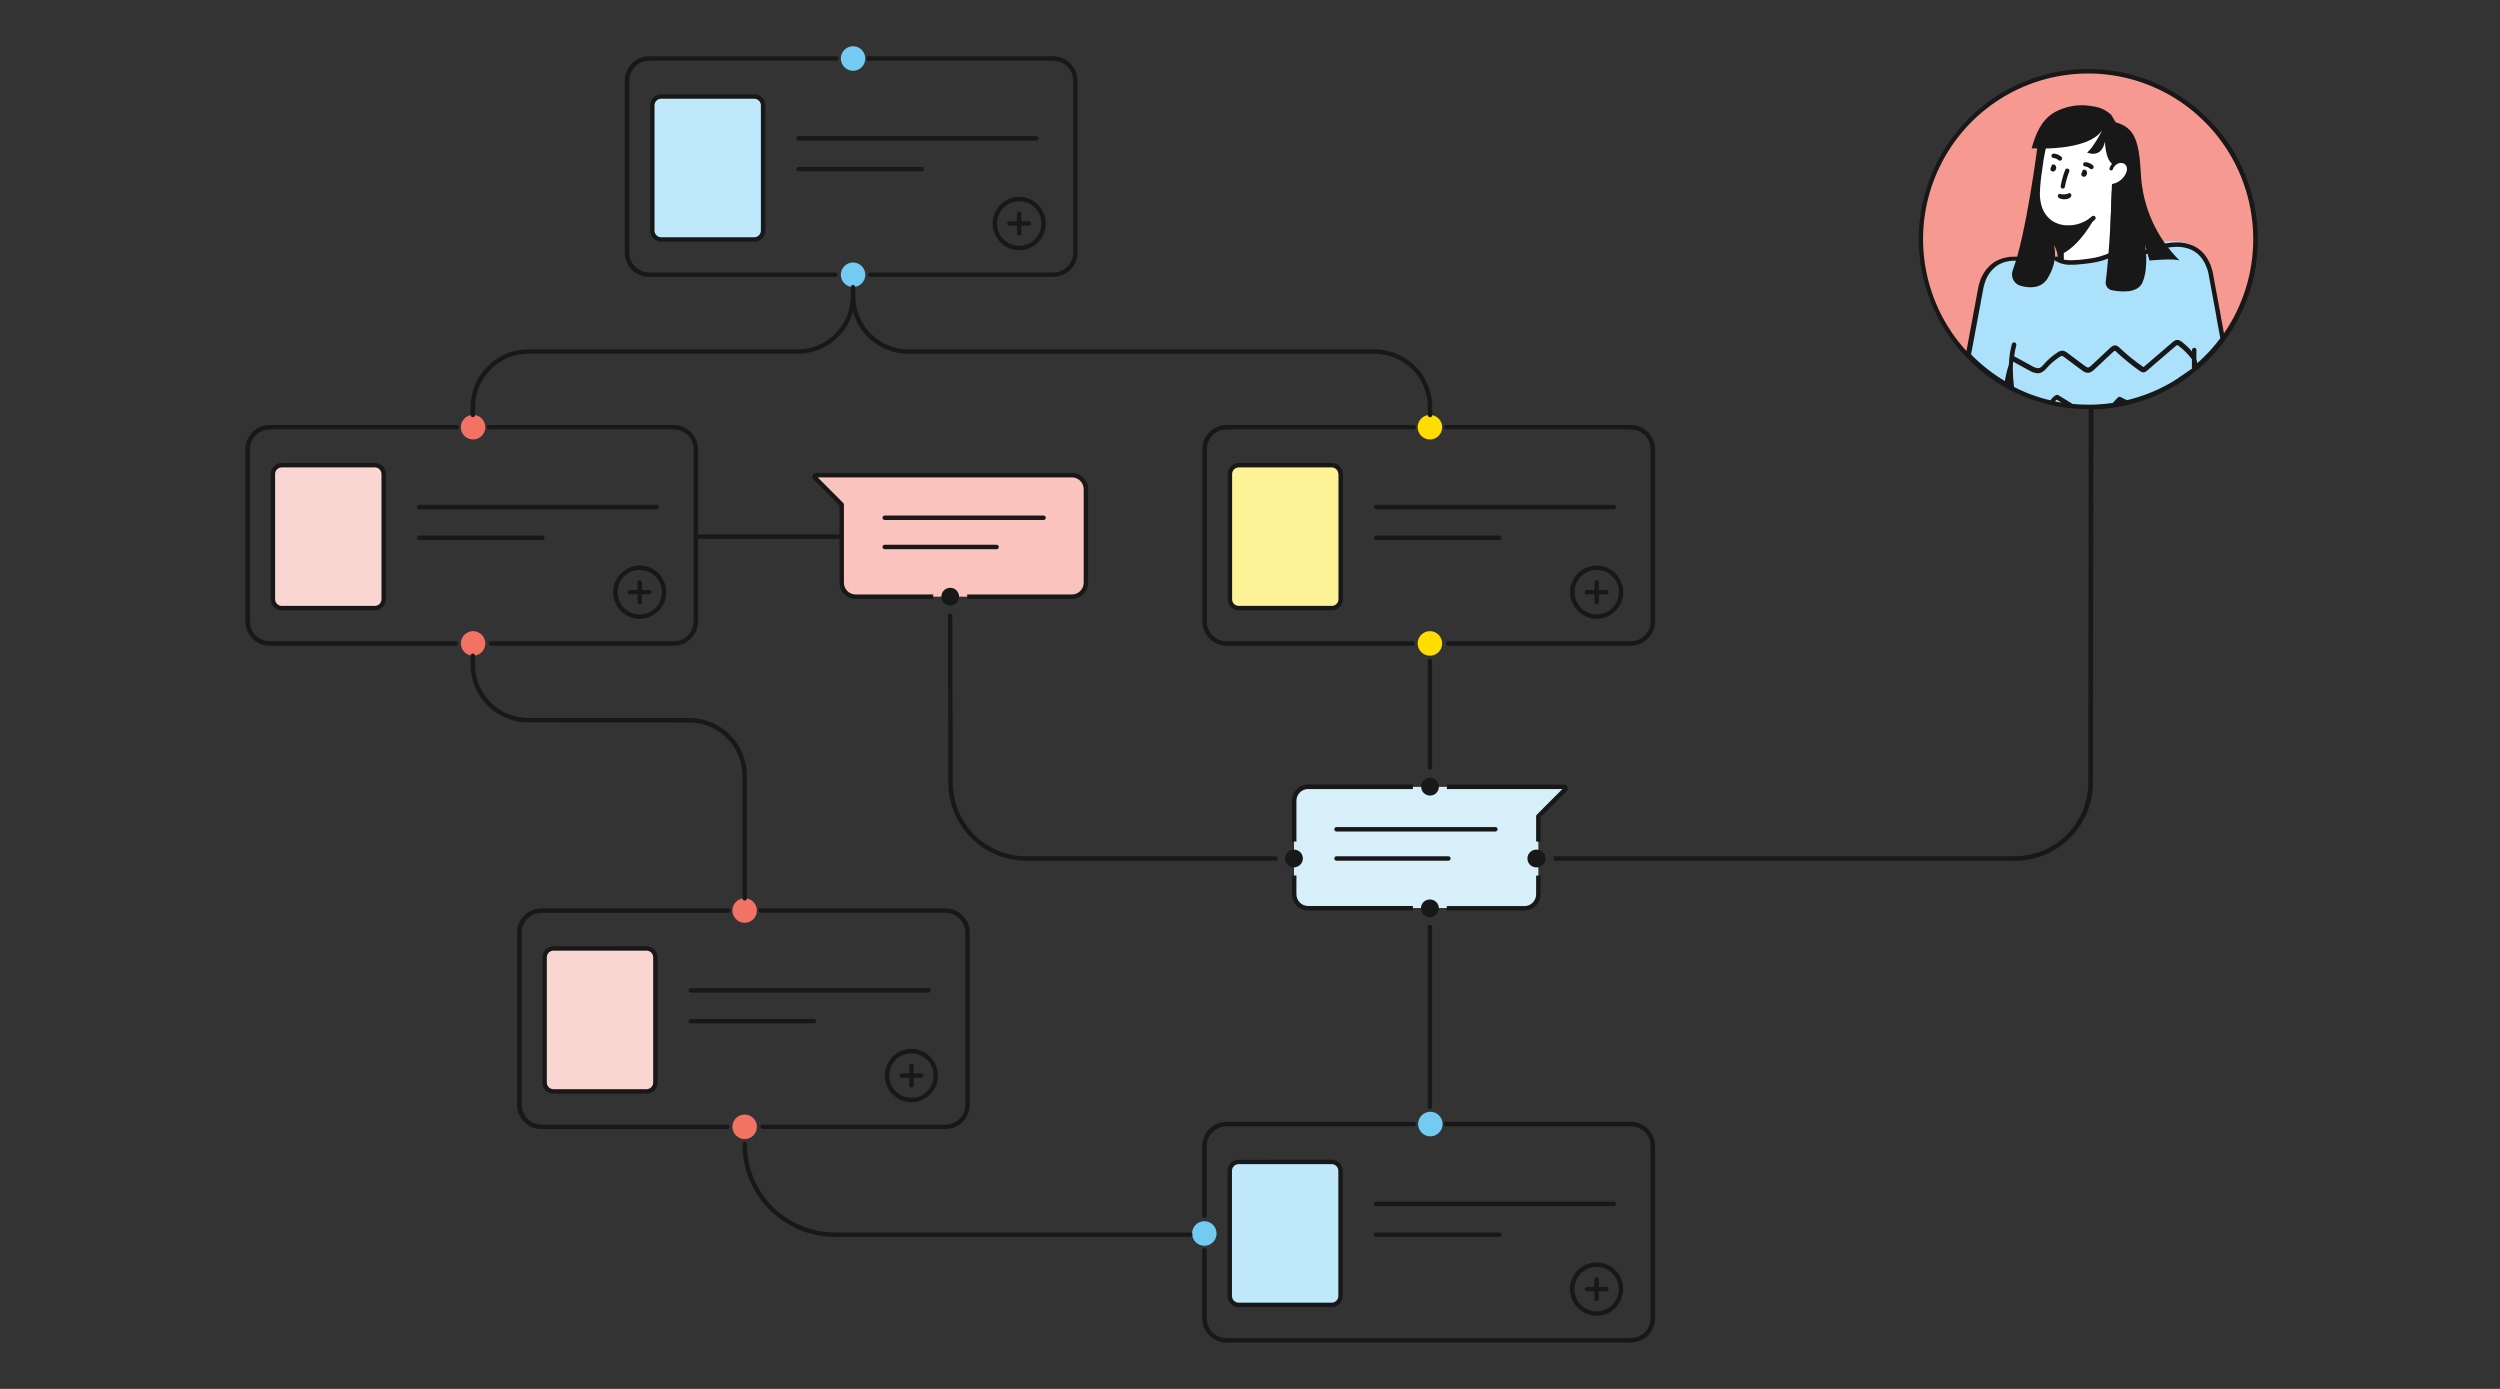 <svg width="540" height="300" viewBox="0 0 540 300" fill="none" xmlns="http://www.w3.org/2000/svg">
<rect x="0" y="0" width="540" height="300" fill="#333333" stroke="none"/>
<g clip-path="url(#clip0_201_11268)">
<path d="M162.913 20.845H142.83C141.772 20.845 140.915 21.705 140.915 22.766V49.808C140.915 50.869 141.772 51.729 142.83 51.729H162.913C163.97 51.729 164.828 50.869 164.828 49.808V22.766C164.828 21.705 163.97 20.845 162.913 20.845Z" fill="#BFE8FB"/>
<path d="M181.618 12.642C181.618 12.117 181.773 11.605 182.063 11.169C182.354 10.732 182.766 10.393 183.249 10.192C183.732 9.991 184.263 9.939 184.776 10.041C185.288 10.143 185.759 10.396 186.128 10.767C186.498 11.138 186.75 11.61 186.851 12.124C186.953 12.639 186.901 13.172 186.701 13.656C186.501 14.141 186.163 14.555 185.728 14.846C185.294 15.137 184.783 15.293 184.26 15.293C183.559 15.293 182.887 15.014 182.392 14.516C181.897 14.019 181.618 13.345 181.618 12.642Z" fill="#73CBF2"/>
<path d="M181.618 59.356C181.616 58.831 181.77 58.318 182.059 57.881C182.348 57.443 182.76 57.102 183.243 56.9C183.725 56.698 184.257 56.644 184.77 56.745C185.283 56.846 185.755 57.098 186.125 57.468C186.495 57.839 186.748 58.311 186.851 58.826C186.954 59.34 186.902 59.874 186.702 60.359C186.502 60.844 186.164 61.259 185.729 61.55C185.294 61.842 184.783 61.998 184.26 61.998C183.562 61.995 182.893 61.717 182.398 61.222C181.903 60.727 181.623 60.057 181.618 59.356Z" fill="#73CBF2"/>
<path d="M287.665 100.48H267.581C266.524 100.48 265.667 101.34 265.667 102.401V129.443C265.667 130.504 266.524 131.364 267.581 131.364H287.665C288.722 131.364 289.579 130.504 289.579 129.443V102.401C289.579 101.34 288.722 100.48 287.665 100.48Z" fill="#FDF295"/>
<path d="M306.216 92.276C306.216 91.752 306.371 91.239 306.662 90.803C306.952 90.367 307.365 90.028 307.847 89.827C308.33 89.626 308.861 89.574 309.374 89.676C309.886 89.778 310.357 90.031 310.727 90.402C311.096 90.772 311.348 91.245 311.45 91.759C311.552 92.273 311.499 92.806 311.299 93.291C311.099 93.775 310.761 94.189 310.326 94.481C309.892 94.772 309.381 94.928 308.858 94.928C308.158 94.928 307.486 94.648 306.99 94.151C306.495 93.654 306.216 92.98 306.216 92.276Z" fill="#FFDD00"/>
<path d="M306.216 138.991C306.214 138.466 306.368 137.953 306.657 137.515C306.946 137.078 307.358 136.737 307.841 136.535C308.323 136.333 308.855 136.279 309.368 136.38C309.881 136.481 310.353 136.733 310.723 137.103C311.094 137.474 311.346 137.946 311.449 138.461C311.552 138.975 311.5 139.509 311.3 139.994C311.101 140.479 310.762 140.893 310.327 141.185C309.893 141.477 309.381 141.633 308.858 141.633C308.159 141.633 307.489 141.355 306.994 140.86C306.498 140.364 306.219 139.692 306.216 138.991Z" fill="#FFDD00"/>
<path d="M80.952 100.48H60.869C59.811 100.48 58.954 101.34 58.954 102.401V129.443C58.954 130.504 59.811 131.364 60.869 131.364H80.952C82.01 131.364 82.867 130.504 82.867 129.443V102.401C82.867 101.34 82.01 100.48 80.952 100.48Z" fill="#FAD6D2"/>
<path d="M99.542 92.276C99.542 91.751 99.697 91.239 99.988 90.802C100.279 90.366 100.692 90.026 101.175 89.826C101.659 89.626 102.19 89.574 102.703 89.677C103.216 89.78 103.687 90.033 104.056 90.405C104.425 90.777 104.676 91.25 104.777 91.765C104.877 92.28 104.824 92.813 104.622 93.298C104.421 93.782 104.081 94.195 103.645 94.485C103.209 94.776 102.697 94.93 102.174 94.928C101.828 94.928 101.485 94.859 101.165 94.726C100.845 94.592 100.554 94.397 100.31 94.15C100.065 93.904 99.871 93.612 99.74 93.29C99.608 92.969 99.541 92.624 99.542 92.276Z" fill="#F27264"/>
<path d="M99.542 138.991C99.54 138.466 99.694 137.952 99.983 137.514C100.273 137.077 100.685 136.736 101.169 136.534C101.652 136.332 102.184 136.279 102.697 136.381C103.211 136.483 103.682 136.735 104.052 137.107C104.422 137.478 104.674 137.951 104.776 138.466C104.877 138.982 104.824 139.516 104.623 140C104.422 140.485 104.082 140.899 103.646 141.19C103.21 141.48 102.698 141.635 102.174 141.633C101.476 141.633 100.807 141.354 100.313 140.859C99.819 140.363 99.542 139.692 99.542 138.991Z" fill="#F27264"/>
<path d="M287.645 251.008H267.562C266.504 251.008 265.647 251.868 265.647 252.93V279.971C265.647 281.032 266.504 281.892 267.562 281.892H287.645C288.702 281.892 289.56 281.032 289.56 279.971V252.93C289.56 251.868 288.702 251.008 287.645 251.008Z" fill="#BFE8FB"/>
<path d="M306.312 242.805C306.31 242.28 306.463 241.767 306.753 241.329C307.042 240.892 307.454 240.551 307.936 240.349C308.419 240.146 308.951 240.093 309.464 240.194C309.977 240.295 310.448 240.547 310.819 240.917C311.189 241.288 311.442 241.76 311.545 242.275C311.647 242.789 311.596 243.323 311.396 243.808C311.196 244.293 310.858 244.707 310.423 244.999C309.988 245.291 309.477 245.447 308.954 245.447C308.256 245.444 307.587 245.165 307.092 244.671C306.597 244.176 306.317 243.506 306.312 242.805Z" fill="#73CBF2"/>
<path d="M139.642 204.889H119.559C118.501 204.889 117.644 205.749 117.644 206.81V233.852C117.644 234.913 118.501 235.773 119.559 235.773H139.642C140.699 235.773 141.557 234.913 141.557 233.852V206.81C141.557 205.749 140.699 204.889 139.642 204.889Z" fill="#FAD6D2"/>
<path d="M158.204 196.686C158.202 196.161 158.355 195.647 158.645 195.209C158.934 194.772 159.347 194.43 159.83 194.229C160.313 194.027 160.845 193.973 161.359 194.075C161.872 194.177 162.344 194.43 162.714 194.801C163.084 195.173 163.336 195.646 163.437 196.161C163.539 196.677 163.486 197.21 163.285 197.695C163.084 198.18 162.743 198.594 162.308 198.885C161.872 199.175 161.359 199.329 160.836 199.327C160.139 199.325 159.471 199.046 158.977 198.551C158.484 198.056 158.206 197.386 158.204 196.686Z" fill="#F27264"/>
<path d="M158.204 243.391C158.204 242.866 158.359 242.353 158.65 241.917C158.94 241.481 159.354 241.141 159.837 240.941C160.32 240.74 160.852 240.688 161.365 240.791C161.877 240.894 162.348 241.148 162.717 241.52C163.086 241.891 163.337 242.365 163.438 242.88C163.539 243.395 163.485 243.928 163.284 244.412C163.082 244.897 162.742 245.31 162.307 245.6C161.871 245.89 161.359 246.044 160.836 246.042C160.49 246.042 160.147 245.974 159.826 245.84C159.506 245.707 159.216 245.512 158.971 245.265C158.727 245.019 158.533 244.727 158.401 244.405C158.27 244.083 158.202 243.739 158.204 243.391Z" fill="#F27264"/>
<path d="M234.517 105.648V125.869C234.517 126.669 234.2 127.436 233.636 128.002C233.073 128.568 232.308 128.886 231.511 128.886H184.816C184.018 128.886 183.254 128.568 182.69 128.002C182.126 127.436 181.81 126.669 181.81 125.869V108.991L176.066 103.228C176.021 103.182 175.99 103.124 175.977 103.061C175.965 102.997 175.971 102.932 175.996 102.872C176.02 102.813 176.062 102.762 176.115 102.726C176.169 102.69 176.232 102.671 176.296 102.67H231.549C232.333 102.68 233.082 102.997 233.637 103.554C234.191 104.11 234.507 104.862 234.517 105.648Z" fill="#FAC3BD"/>
<path d="M279.508 172.939V193.112C279.507 193.508 279.584 193.901 279.735 194.268C279.885 194.634 280.107 194.967 280.386 195.248C280.665 195.528 280.997 195.75 281.362 195.901C281.728 196.052 282.119 196.13 282.514 196.128H329.286C329.68 196.128 330.071 196.05 330.435 195.899C330.799 195.747 331.13 195.525 331.408 195.244C331.687 194.964 331.907 194.631 332.057 194.266C332.207 193.9 332.284 193.508 332.282 193.112V176.282L338.026 170.518C338.071 170.473 338.102 170.415 338.115 170.351C338.127 170.288 338.121 170.223 338.096 170.163C338.072 170.103 338.03 170.052 337.977 170.016C337.923 169.981 337.861 169.961 337.796 169.961H282.552C282.158 169.956 281.766 170.029 281.399 170.176C281.033 170.323 280.698 170.541 280.416 170.817C280.133 171.094 279.907 171.424 279.752 171.788C279.596 172.152 279.513 172.543 279.508 172.939Z" fill="#D6EFF9"/>
<path d="M257.491 266.446C257.489 265.92 257.643 265.406 257.932 264.969C258.222 264.531 258.635 264.19 259.118 263.988C259.601 263.786 260.133 263.733 260.646 263.835C261.16 263.937 261.631 264.19 262.001 264.561C262.372 264.933 262.623 265.406 262.725 265.921C262.827 266.436 262.774 266.97 262.572 267.455C262.371 267.94 262.031 268.354 261.595 268.644C261.159 268.935 260.647 269.089 260.124 269.087C259.426 269.085 258.758 268.806 258.265 268.311C257.772 267.816 257.494 267.145 257.491 266.446Z" fill="#73CBF2"/>
<path d="M487.235 51.642C487.247 58.522 485.297 65.262 481.616 71.066C481.195 71.748 480.735 72.411 480.257 73.054L480.171 73.17C478.622 75.277 476.85 77.21 474.887 78.933C474.619 79.174 474.351 79.404 474.073 79.625L473.968 79.721C472.991 80.522 471.971 81.269 470.914 81.959L469.813 82.661L469.727 82.718L469.191 83.035L468.703 83.314C465.786 84.94 462.658 86.15 459.408 86.906C458.45 87.127 457.56 87.3 456.612 87.444C455.665 87.588 454.545 87.713 453.492 87.781C452.726 87.838 451.95 87.858 451.166 87.858C449.959 87.858 448.782 87.8 447.604 87.685H447.557C446.069 87.535 444.591 87.291 443.134 86.954C441.218 86.525 439.341 85.934 437.524 85.187C436.567 84.812 435.715 84.399 434.835 83.948L434.624 83.842C434.088 83.564 433.561 83.275 433.044 82.968C430.191 81.312 427.579 79.269 425.281 76.897C425.244 76.864 425.208 76.829 425.176 76.791C424.439 76.032 423.73 75.225 423.06 74.39L422.945 74.246C419.319 69.724 416.828 64.395 415.68 58.707C414.533 53.018 414.763 47.137 416.35 41.556C417.938 35.975 420.838 30.858 424.805 26.635C428.772 22.412 433.692 19.207 439.15 17.288C444.608 15.369 450.446 14.792 456.172 15.607C461.898 16.422 467.346 18.604 472.058 21.97C476.769 25.336 480.606 29.788 483.248 34.951C485.889 40.115 487.256 45.839 487.235 51.642Z" fill="#F69991"/>
<path d="M460.345 36.945C460.294 36.045 459.897 35.199 459.239 34.585C458.581 33.971 457.712 33.636 456.813 33.65H455.645L454.793 27.464L441.631 31.787L439.965 40.432C439.965 47.944 445.048 48.943 445.048 48.943C445.199 50.995 445.234 53.054 445.154 55.11L445.412 56.503C447.307 57.605 449.546 57.949 451.682 57.464C454.382 56.878 456.698 55.62 456.516 53.458L456.603 40.451H456.938C457.393 40.454 457.845 40.365 458.265 40.188C458.686 40.012 459.066 39.752 459.384 39.425C459.702 39.098 459.952 38.71 460.117 38.283C460.282 37.857 460.36 37.402 460.345 36.945Z" fill="white"/>
<path d="M480.199 73.103L480.113 73.218C478.565 75.325 476.793 77.258 474.829 78.982C474.561 79.222 474.293 79.452 474.016 79.673L473.91 79.769C472.933 80.57 471.914 81.317 470.857 82.008L469.756 82.709L469.67 82.766L469.133 83.084L468.645 83.362C465.729 84.989 462.6 86.198 459.35 86.955C458.393 87.176 457.503 87.349 456.555 87.493C455.607 87.637 454.487 87.762 453.434 87.829C452.668 87.887 451.893 87.906 451.108 87.906C449.902 87.906 448.725 87.848 447.547 87.733H447.499C446.011 87.583 444.534 87.339 443.077 87.003C441.16 86.574 439.284 85.983 437.467 85.235C436.51 84.861 435.658 84.448 434.777 83.996L434.567 83.89C434.031 83.612 433.504 83.324 432.987 83.016C430.134 81.36 427.521 79.317 425.224 76.945L428.095 61.143C428.095 60.845 428.861 56.071 435.648 55.668C437.105 55.589 438.566 55.676 440.004 55.927H443.833H444.292L444.455 56.033C444.54 56.091 444.63 56.142 444.723 56.186C444.938 56.298 445.163 56.391 445.393 56.465C446.858 56.964 450.802 56.465 456.22 54.755C457.091 54.476 456.354 51.556 456.354 51.556L457.723 51.335C457.956 51.297 458.194 51.311 458.421 51.376C458.648 51.441 458.858 51.556 459.036 51.712C459.213 51.868 459.354 52.061 459.448 52.279C459.542 52.496 459.587 52.731 459.58 52.968C459.58 53.564 459.58 54.044 459.771 53.929C460.509 53.669 461.772 53.237 463.294 52.863C464.621 52.526 465.972 52.288 467.334 52.152C470.971 51.816 474.753 52.421 476.208 55.812C476.302 55.961 476.388 56.115 476.466 56.273L476.591 56.532C476.619 56.595 476.651 56.656 476.686 56.715L476.83 57.032L476.974 57.387L477.05 57.589C477.05 57.589 477.108 57.771 477.146 57.867C477.394 58.593 477.561 59.343 477.644 60.106C477.749 61.201 478.419 64.678 479.127 68.156V68.252C479.577 70.058 479.912 71.71 480.199 73.103Z" fill="#ABE1FA"/>
<path d="M452.286 47.32C452.286 47.32 449.462 52.815 445.412 54.87V52.613L445.259 49.02L445.929 49.164C448.207 49.405 450.488 48.743 452.286 47.32Z" fill="#181818"/>
<path d="M438.836 32.027C438.836 32.027 450.792 32.892 454.095 28.127C454.095 28.127 452.008 32.171 450.792 32.93C450.792 32.93 453.884 34.448 454.679 30.548C454.679 30.548 454.679 34.678 456.545 35.6C456.545 35.6 458.02 34.342 459.187 35.197C460.355 36.052 459.264 38.146 459.264 38.146C458.672 38.727 458.049 39.276 457.397 39.789C457.12 39.914 456.124 39.789 456.134 41.854C456.134 43.775 455.579 55.303 454.832 60.893C454.791 61.305 454.905 61.718 455.151 62.05C455.397 62.382 455.758 62.611 456.162 62.69C458.249 63.093 461.81 63.381 462.806 60.941C464.251 57.426 463.256 52.469 463.332 52.834C463.409 53.199 464.29 56.273 464.29 56.273C464.29 56.273 469.574 55.764 470.79 56.273C465.813 51.361 462.837 44.765 462.442 37.771C462.069 30.279 461.035 27.589 457.062 26.436C456.9 26.436 456.201 24.995 456.009 24.794C454.931 23.788 453.565 23.149 452.104 22.968C449.253 22.399 446.293 22.859 443.747 24.265C440.865 25.994 439.707 28.924 438.836 32.027Z" fill="#181818"/>
<path d="M440.138 31.297C440.138 31.297 437.687 50.643 434.758 58.367C434.63 58.697 434.573 59.051 434.59 59.406C434.607 59.76 434.698 60.106 434.856 60.423C435.015 60.74 435.238 61.02 435.512 61.245C435.785 61.47 436.102 61.635 436.443 61.729C438.405 62.276 440.932 62.382 442.33 60.048C444.828 55.859 443.584 52.891 443.584 52.891C444.251 53.853 444.562 55.018 444.465 56.186C444.465 56.186 445.499 56.955 445.422 53.813C445.345 50.672 445.211 48.751 444.972 48.828C444.126 48.746 443.318 48.434 442.635 47.927C441.952 47.419 441.42 46.734 441.095 45.946C440.435 44.188 440.11 42.32 440.138 40.442C440.253 39.577 440.913 34.88 441.095 33.842C441.115 33.706 441.143 33.571 441.181 33.439C441.363 32.862 441.88 31.191 441.88 31.133L440.138 31.297Z" fill="#181818"/>
<path d="M434.739 83.996L434.528 83.89C433.992 83.612 433.466 83.323 432.949 83.016C433.171 81.265 433.598 79.546 434.222 77.896L434.27 78.376L434.739 83.996Z" fill="#181818"/>
<path d="M474.791 78.962C474.523 79.202 474.255 79.433 473.977 79.654L474.073 76.772C474.354 77.488 474.593 78.219 474.791 78.962Z" fill="#181818"/>
<path d="M456.545 40.067C457.197 39.905 457.805 39.598 458.324 39.169C458.842 38.74 459.258 38.2 459.542 37.589C459.731 37.188 459.817 36.745 459.79 36.301C459.772 36.08 459.709 35.865 459.605 35.668C459.501 35.472 459.359 35.298 459.187 35.158C458.909 34.967 458.586 34.853 458.249 34.828C457.913 34.803 457.576 34.867 457.273 35.014C456.978 35.157 456.715 35.357 456.498 35.603C456.281 35.849 456.115 36.135 456.009 36.446" stroke="#181818" stroke-width="0.75" stroke-linecap="round" stroke-linejoin="round"/>
<path d="M456.545 40.067C456.421 44.322 456.019 49.385 456.478 54.14" stroke="#181818" stroke-width="0.75" stroke-linecap="round" stroke-linejoin="round"/>
<path d="M456.545 52.017C456.959 51.825 457.403 51.708 457.857 51.672C458.188 51.57 458.541 51.57 458.872 51.672C459.408 51.912 459.57 52.632 459.676 53.16L460.346 56.945" stroke="#181818" stroke-width="0.75" stroke-linecap="round" stroke-linejoin="round"/>
<path d="M487.685 51.642C487.684 45.772 486.282 39.988 483.595 34.773C480.908 29.559 477.015 25.067 472.243 21.672C467.47 18.278 461.957 16.08 456.164 15.264C450.371 14.447 444.468 15.035 438.948 16.978C433.428 18.922 428.452 22.164 424.438 26.434C420.423 30.703 417.487 35.876 415.874 41.519C414.261 47.161 414.019 53.109 415.167 58.865C416.316 64.621 418.822 70.017 422.476 74.601L422.591 74.745C423.271 75.591 423.989 76.397 424.736 77.176L424.841 77.281C427.162 79.679 429.796 81.751 432.671 83.439C433.198 83.746 433.724 84.034 434.27 84.313L434.471 84.419C435.361 84.87 436.271 85.283 437.199 85.667C439.041 86.424 440.943 87.025 442.885 87.464C444.355 87.804 445.845 88.048 447.346 88.194H447.394C448.581 88.309 449.787 88.367 451.003 88.367H451.156L451.06 169.058C451.053 173.275 449.378 177.316 446.404 180.295C443.431 183.274 439.4 184.947 435.198 184.947H335.576C335.602 185.106 335.618 185.266 335.624 185.427C335.617 185.588 335.601 185.749 335.576 185.908H435.265C439.72 185.908 443.992 184.135 447.145 180.978C450.298 177.821 452.075 173.538 452.085 169.068L452.18 88.376C452.602 88.376 453.023 88.376 453.434 88.376C454.497 88.309 455.55 88.194 456.584 88.04C457.618 87.886 458.498 87.713 459.456 87.493C462.748 86.727 465.916 85.498 468.866 83.842L469.363 83.564L469.909 83.237H469.976C470.349 83.007 470.723 82.776 471.096 82.526C472.168 81.815 473.192 81.056 474.188 80.249L474.293 80.163C474.571 79.942 474.839 79.702 475.107 79.472C477.092 77.749 478.886 75.816 480.458 73.708L480.535 73.593C481.013 72.93 481.492 72.267 481.913 71.566C485.715 65.624 487.719 58.704 487.685 51.642ZM443.871 86.705C443.985 86.566 444.117 86.443 444.264 86.34L445.317 86.993C444.829 86.878 444.35 86.782 443.871 86.705ZM470.598 81.614C470.254 81.844 469.89 82.065 469.526 82.286L469.44 82.344L468.923 82.661L468.435 82.93C465.607 84.509 462.576 85.689 459.427 86.436L458.02 85.754C457.929 85.707 457.826 85.692 457.726 85.709C457.626 85.726 457.534 85.776 457.464 85.85L456.354 87.031C455.397 87.176 454.44 87.281 453.434 87.339C452.678 87.397 451.912 87.416 451.137 87.416C449.969 87.416 448.82 87.358 447.681 87.252L444.57 85.331C444.498 85.291 444.418 85.27 444.336 85.27C444.253 85.27 444.173 85.291 444.101 85.331C443.614 85.611 443.201 86.003 442.895 86.474C441.116 86.056 439.372 85.5 437.678 84.812C436.778 84.438 435.897 84.034 435.036 83.593C434.865 82.348 434.775 81.093 434.768 79.837C434.768 79.375 434.768 78.876 434.816 78.434C434.816 78.319 434.816 78.213 434.816 78.107L438.329 80.029C438.877 80.374 439.502 80.579 440.148 80.624C440.38 80.626 440.61 80.583 440.827 80.499C441.308 80.284 441.728 79.954 442.052 79.539C442.874 78.606 443.818 77.788 444.857 77.108C445.008 76.991 445.186 76.915 445.374 76.887C445.587 76.932 445.782 77.035 445.939 77.185L449.624 79.942C449.801 80.084 449.99 80.209 450.189 80.317C450.427 80.45 450.693 80.522 450.965 80.528H451.08C451.352 80.507 451.614 80.411 451.836 80.249C452.024 80.125 452.2 79.984 452.362 79.827L456.469 75.984C456.545 75.916 456.625 75.852 456.708 75.792H456.804H456.89L457.101 75.975C458.714 77.494 460.436 78.894 462.251 80.163C462.461 80.332 462.719 80.429 462.988 80.442C463.155 80.432 463.317 80.379 463.457 80.288C463.561 80.229 463.657 80.158 463.744 80.077L469.88 74.803C469.96 74.731 470.047 74.667 470.139 74.611L470.273 74.553C470.43 74.587 470.573 74.667 470.684 74.784C471.732 75.585 472.663 76.529 473.451 77.589C473.451 78.165 473.451 78.857 473.451 79.635C472.522 80.24 471.575 80.941 470.598 81.585V81.614ZM480.381 72.007L479.692 68.319V68.232L478.208 60.192L477.95 58.789C477.873 58.492 477.797 58.194 477.701 57.915L477.605 57.666V57.617L477.529 57.406C477.529 57.291 477.443 57.176 477.395 57.06L477.251 56.734L477.155 56.551C477.155 56.446 477.06 56.349 477.021 56.282C476.941 56.112 476.848 55.949 476.744 55.792C476.033 54.607 474.986 53.661 473.738 53.074C472.62 52.578 471.408 52.332 470.187 52.353C469.403 52.357 468.621 52.431 467.851 52.574C466.38 52.858 464.949 53.323 463.591 53.958H463.495C463.38 54.01 463.29 54.106 463.245 54.225C463.2 54.344 463.204 54.476 463.256 54.592C463.281 54.65 463.317 54.702 463.363 54.746C463.408 54.79 463.462 54.824 463.521 54.846C463.58 54.869 463.643 54.879 463.706 54.877C463.769 54.874 463.831 54.859 463.888 54.832H463.983C465.267 54.23 466.621 53.791 468.014 53.525C468.727 53.391 469.451 53.321 470.177 53.314C471.26 53.292 472.335 53.508 473.326 53.948C474.406 54.454 475.31 55.274 475.921 56.301C476.007 56.435 476.087 56.573 476.16 56.715L476.275 56.945L476.361 57.127L476.476 57.387C476.526 57.49 476.571 57.596 476.61 57.704L476.686 57.896C476.721 57.974 476.75 58.054 476.773 58.136C476.859 58.386 476.926 58.655 477.002 58.934L477.251 60.298L478.735 68.347V68.444L479.587 73.055C478.088 75.065 476.381 76.91 474.494 78.559L474.389 78.645L474.437 75.619C474.439 75.556 474.429 75.493 474.407 75.433C474.384 75.374 474.35 75.32 474.306 75.274C474.263 75.228 474.21 75.192 474.152 75.167C474.094 75.142 474.031 75.129 473.968 75.129C473.905 75.128 473.842 75.139 473.784 75.162C473.725 75.185 473.672 75.22 473.626 75.263C473.581 75.307 473.545 75.359 473.52 75.417C473.494 75.475 473.481 75.537 473.48 75.6C473.48 75.6 473.48 75.715 473.48 75.927C472.82 75.157 472.082 74.459 471.278 73.842C471.013 73.601 470.677 73.453 470.321 73.42H470.254C470.049 73.432 469.851 73.498 469.679 73.612C469.544 73.693 469.415 73.786 469.296 73.89L463.16 79.164L463.007 79.289C462.941 79.264 462.88 79.228 462.825 79.183C461.046 77.945 459.363 76.574 457.79 75.081C457.685 74.974 457.569 74.878 457.445 74.793C457.278 74.686 457.088 74.621 456.89 74.601H456.833C456.617 74.602 456.406 74.669 456.23 74.793C456.094 74.882 455.966 74.981 455.847 75.091L451.74 78.933C451.615 79.049 451.484 79.159 451.348 79.26C451.252 79.324 451.145 79.367 451.032 79.385C450.913 79.379 450.797 79.343 450.697 79.279C450.545 79.196 450.401 79.099 450.266 78.991L446.58 76.234C446.269 75.961 445.881 75.79 445.47 75.744C445.096 75.765 444.737 75.895 444.436 76.119C443.321 76.846 442.31 77.722 441.43 78.722C441.21 79.033 440.922 79.289 440.588 79.472C440.477 79.51 440.361 79.529 440.243 79.529C439.759 79.48 439.293 79.315 438.884 79.049L435.055 76.955C435.155 76.15 435.312 75.354 435.524 74.572C435.557 74.445 435.538 74.31 435.472 74.196C435.405 74.083 435.297 74 435.17 73.967C435.043 73.934 434.908 73.953 434.795 74.019C434.682 74.086 434.6 74.195 434.567 74.323C434.22 75.609 434.012 76.93 433.944 78.261C433.944 78.751 433.897 79.222 433.897 79.692C433.898 80.761 433.962 81.83 434.088 82.891L433.341 82.478C430.557 80.857 428.004 78.867 425.75 76.561L428.45 62.027C428.514 61.741 428.594 61.459 428.689 61.181C429.136 59.59 430.129 58.208 431.494 57.281C432.654 56.605 433.982 56.271 435.323 56.321H435.543C436.944 56.391 438.328 56.666 439.65 57.137C440.205 57.32 440.607 57.512 440.961 57.646L441.287 57.886L441.402 57.944C441.515 58.001 441.646 58.011 441.766 57.971C441.886 57.932 441.986 57.846 442.043 57.733C442.072 57.677 442.09 57.616 442.096 57.553C442.101 57.49 442.093 57.426 442.074 57.366C442.054 57.306 442.023 57.251 441.981 57.203C441.94 57.155 441.889 57.117 441.832 57.089C439.863 56.134 437.726 55.576 435.543 55.447H435.131C433.607 55.406 432.103 55.802 430.795 56.59C429.241 57.632 428.108 59.195 427.598 60.999C427.502 61.287 427.406 61.604 427.33 61.959L424.755 75.821C424.257 75.283 423.797 74.726 423.309 74.15L423.194 74.006C419.103 68.872 416.5 62.707 415.67 56.186C414.841 49.666 415.817 43.042 418.493 37.042C421.168 31.042 425.438 25.897 430.836 22.172C436.233 18.447 442.549 16.286 449.089 15.927C455.63 15.567 462.143 17.022 467.914 20.132C473.685 23.242 478.49 27.888 481.803 33.558C485.116 39.229 486.808 45.706 486.694 52.278C486.58 58.851 484.664 65.265 481.157 70.816C480.908 71.249 480.64 71.614 480.381 71.998V72.007Z" fill="#181818"/>
<path d="M450.122 38.175H450.266L450.496 38.06C450.653 37.914 450.76 37.722 450.802 37.512V37.368C450.804 37.257 450.782 37.147 450.74 37.044C450.697 36.942 450.633 36.849 450.553 36.772C450.509 36.727 450.456 36.692 450.397 36.667C450.339 36.643 450.277 36.63 450.213 36.63C450.15 36.63 450.088 36.643 450.029 36.667C449.971 36.692 449.918 36.727 449.873 36.772C449.828 36.823 449.794 36.882 449.774 36.947C449.755 37.012 449.749 37.08 449.759 37.147L449.663 37.282L449.577 37.483V37.608C449.564 37.687 449.57 37.767 449.595 37.842C449.62 37.917 449.663 37.986 449.72 38.041C449.773 38.092 449.836 38.132 449.906 38.155C449.975 38.178 450.05 38.185 450.122 38.175Z" fill="#181818"/>
<path d="M443.469 37.032H443.603L443.833 36.916C443.992 36.776 444.099 36.587 444.139 36.379V36.244C444.141 36.132 444.119 36.021 444.074 35.918C444.03 35.816 443.964 35.724 443.881 35.648C443.836 35.603 443.783 35.568 443.725 35.543C443.667 35.519 443.604 35.506 443.541 35.506C443.478 35.506 443.415 35.519 443.357 35.543C443.299 35.568 443.246 35.603 443.201 35.648C443.155 35.7 443.121 35.761 443.101 35.828C443.081 35.894 443.076 35.964 443.086 36.033L442.991 36.157L442.905 36.369V36.494C442.893 36.571 442.901 36.649 442.926 36.722C442.95 36.796 442.992 36.862 443.048 36.916C443.103 36.97 443.17 37.009 443.244 37.029C443.318 37.049 443.395 37.05 443.469 37.032Z" fill="#181818"/>
<path d="M445.46 40.74C445.585 40.762 445.713 40.734 445.817 40.662C445.921 40.59 445.992 40.48 446.016 40.355C446.221 39.215 446.542 38.098 446.973 37.022C447.008 36.908 446.999 36.785 446.948 36.677C446.897 36.569 446.808 36.484 446.698 36.438C446.588 36.393 446.465 36.39 446.353 36.43C446.241 36.471 446.148 36.552 446.092 36.657C445.643 37.794 445.316 38.976 445.116 40.182C445.09 40.302 445.111 40.427 445.176 40.531C445.24 40.635 445.342 40.71 445.46 40.74Z" fill="#181818"/>
<path d="M450.362 35.956C450.752 35.986 451.122 36.145 451.415 36.407C451.459 36.452 451.512 36.488 451.57 36.512C451.629 36.537 451.691 36.549 451.754 36.549C451.818 36.549 451.88 36.537 451.938 36.512C451.997 36.488 452.05 36.452 452.094 36.407C452.182 36.317 452.231 36.197 452.231 36.071C452.231 35.945 452.182 35.825 452.094 35.735C451.644 35.319 451.067 35.069 450.457 35.024C450.394 35.02 450.331 35.029 450.272 35.049C450.212 35.07 450.157 35.102 450.11 35.144C450.063 35.186 450.025 35.237 449.997 35.294C449.97 35.35 449.954 35.412 449.95 35.475C449.947 35.593 449.987 35.707 450.063 35.795C450.139 35.884 450.246 35.941 450.362 35.956Z" fill="#181818"/>
<path d="M443.555 34.131C443.947 34.156 444.319 34.316 444.608 34.582C444.702 34.669 444.826 34.715 444.954 34.709C445.081 34.704 445.201 34.648 445.288 34.553C445.374 34.459 445.42 34.334 445.414 34.206C445.409 34.078 445.353 33.958 445.259 33.871C444.806 33.462 444.23 33.215 443.622 33.17C443.559 33.166 443.496 33.174 443.436 33.194C443.377 33.214 443.322 33.245 443.274 33.287C443.178 33.371 443.119 33.489 443.11 33.617C443.101 33.744 443.143 33.87 443.227 33.966C443.31 34.063 443.428 34.122 443.555 34.131Z" fill="#181818"/>
<path d="M446.494 41.883H446.446C446.256 41.951 446.055 41.984 445.853 41.979C445.71 41.995 445.565 41.995 445.422 41.979H445.279C445.18 41.898 445.054 41.858 444.927 41.869C444.8 41.88 444.682 41.94 444.599 42.037C444.521 42.138 444.485 42.264 444.498 42.391C444.51 42.518 444.57 42.635 444.666 42.719C444.838 42.85 445.038 42.938 445.25 42.978C445.46 43.025 445.676 43.048 445.891 43.045C446.174 43.052 446.456 43.01 446.724 42.92C446.863 42.877 446.992 42.808 447.107 42.719C447.248 42.619 447.355 42.478 447.413 42.315C447.442 42.202 447.429 42.083 447.377 41.979C447.325 41.874 447.236 41.793 447.128 41.749C447.021 41.706 446.901 41.703 446.791 41.742C446.681 41.781 446.59 41.858 446.533 41.96L446.494 41.883Z" fill="#181818"/>
<path d="M457.56 53.256C455.445 55.36 452.132 55.85 448.945 56.138C448.409 56.138 447.873 56.215 447.346 56.215C446.822 56.222 446.299 56.174 445.786 56.071C445.786 55.908 445.786 55.754 445.786 55.581C445.786 53.766 445.604 51.095 445.546 49.558C445.933 49.617 446.323 49.646 446.714 49.645C448.857 49.673 450.931 48.883 452.515 47.435C452.607 47.346 452.659 47.224 452.661 47.096C452.663 46.968 452.614 46.845 452.525 46.753C452.481 46.708 452.428 46.671 452.37 46.646C452.312 46.621 452.25 46.608 452.187 46.607C452.06 46.605 451.937 46.654 451.845 46.743C450.437 48.01 448.605 48.696 446.714 48.665C445.456 48.702 444.217 48.342 443.172 47.637C442.254 46.969 441.549 46.048 441.143 44.986C440.769 43.925 440.591 42.805 440.616 41.681C440.674 39.984 440.843 38.293 441.124 36.619C441.406 33.933 441.988 31.288 442.856 28.732C442.878 28.673 442.889 28.61 442.886 28.546C442.884 28.483 442.869 28.421 442.843 28.363C442.817 28.306 442.78 28.254 442.733 28.211C442.687 28.168 442.633 28.134 442.574 28.112C442.515 28.09 442.452 28.08 442.389 28.082C442.326 28.085 442.264 28.099 442.207 28.126C442.149 28.152 442.098 28.189 442.055 28.236C442.012 28.282 441.979 28.336 441.957 28.396C441.063 31.02 440.465 33.736 440.176 36.494C439.886 38.209 439.713 39.942 439.659 41.681C439.629 42.924 439.831 44.162 440.253 45.331C440.722 46.565 441.536 47.636 442.598 48.415C443.202 48.853 443.88 49.179 444.599 49.376C444.593 49.407 444.593 49.44 444.599 49.472C444.656 50.999 444.848 53.775 444.848 55.591V55.725C444.709 55.664 444.574 55.594 444.445 55.514C444.395 55.469 444.335 55.436 444.27 55.416C444.205 55.396 444.137 55.391 444.07 55.399C444.003 55.408 443.939 55.431 443.881 55.466C443.823 55.501 443.774 55.549 443.735 55.605C443.697 55.661 443.671 55.724 443.66 55.791C443.648 55.858 443.65 55.927 443.666 55.992C443.683 56.058 443.713 56.12 443.755 56.173C443.797 56.226 443.849 56.27 443.909 56.302C444.941 56.943 446.144 57.252 447.356 57.185C447.93 57.185 448.495 57.185 449.031 57.108C452.228 56.83 455.78 56.378 458.221 53.977C458.265 53.932 458.301 53.879 458.325 53.821C458.35 53.762 458.362 53.699 458.362 53.636C458.362 53.572 458.35 53.51 458.325 53.451C458.301 53.393 458.265 53.34 458.221 53.295C458.135 53.206 458.02 53.153 457.898 53.146C457.775 53.139 457.655 53.178 457.56 53.256Z" fill="#181818"/>
<path d="M308.859 166.215H309.05C309.135 166.18 309.207 166.119 309.258 166.043C309.309 165.966 309.337 165.876 309.337 165.783V142.728C309.335 142.602 309.283 142.481 309.194 142.391C309.105 142.302 308.985 142.251 308.859 142.248C308.732 142.248 308.61 142.299 308.52 142.389C308.43 142.479 308.38 142.601 308.38 142.728V165.783C308.381 165.874 308.407 165.963 308.456 166.04C308.505 166.116 308.575 166.177 308.658 166.215H308.859Z" fill="#181818"/>
<path d="M309.337 239.03V199.837C309.178 199.846 309.018 199.846 308.859 199.837C308.699 199.847 308.539 199.847 308.38 199.837V239.03C308.38 239.157 308.43 239.28 308.52 239.37C308.61 239.46 308.732 239.51 308.859 239.51C308.985 239.51 309.107 239.46 309.197 239.37C309.287 239.28 309.337 239.157 309.337 239.03Z" fill="#181818"/>
<path d="M140.179 59.808H180.384C180.51 59.806 180.63 59.754 180.719 59.665C180.809 59.575 180.86 59.454 180.862 59.328C180.862 59.2 180.812 59.078 180.722 58.988C180.632 58.898 180.511 58.847 180.384 58.847H140.179C139.054 58.843 137.976 58.393 137.179 57.597C136.381 56.8 135.929 55.721 135.919 54.592V17.407C135.921 16.271 136.372 15.183 137.172 14.38C137.972 13.577 139.057 13.125 140.188 13.122H180.642C180.769 13.122 180.891 13.072 180.981 12.982C181.07 12.892 181.121 12.769 181.121 12.642C181.121 12.514 181.07 12.392 180.981 12.302C180.891 12.212 180.769 12.162 180.642 12.162H140.179C138.795 12.167 137.469 12.721 136.492 13.704C135.514 14.687 134.964 16.018 134.961 17.407V54.592C134.971 55.976 135.525 57.299 136.502 58.276C137.479 59.252 138.8 59.803 140.179 59.808Z" fill="#181818"/>
<path d="M187.611 13.122H227.539C228.67 13.125 229.755 13.577 230.555 14.38C231.355 15.183 231.805 16.271 231.808 17.407V54.592C231.798 55.729 231.339 56.816 230.531 57.614C229.723 58.411 228.633 58.855 227.5 58.847H187.994C187.867 58.847 187.745 58.898 187.655 58.988C187.566 59.078 187.515 59.2 187.515 59.328C187.515 59.455 187.566 59.577 187.655 59.667C187.745 59.758 187.867 59.808 187.994 59.808H227.5C228.886 59.808 230.216 59.255 231.196 58.272C232.176 57.288 232.727 55.954 232.727 54.563V17.407C232.727 16.015 232.176 14.681 231.196 13.698C230.216 12.714 228.886 12.162 227.5 12.162H187.611C187.484 12.162 187.362 12.212 187.273 12.302C187.183 12.392 187.132 12.514 187.132 12.642C187.132 12.769 187.183 12.892 187.273 12.982C187.362 13.072 187.484 13.122 187.611 13.122Z" fill="#181818"/>
<path d="M223.834 29.404H172.486C172.359 29.404 172.237 29.455 172.148 29.545C172.058 29.635 172.007 29.757 172.007 29.885C172.007 30.012 172.058 30.134 172.148 30.224C172.237 30.314 172.359 30.365 172.486 30.365H223.834C223.96 30.363 224.08 30.311 224.169 30.221C224.259 30.132 224.31 30.011 224.312 29.885C224.312 29.757 224.262 29.635 224.172 29.545C224.082 29.455 223.961 29.404 223.834 29.404Z" fill="#181818"/>
<path d="M172.486 37.003H199.098C199.225 37.003 199.347 36.953 199.436 36.862C199.526 36.772 199.577 36.65 199.577 36.523C199.577 36.395 199.526 36.273 199.436 36.183C199.347 36.093 199.225 36.042 199.098 36.042H172.486C172.359 36.042 172.237 36.093 172.148 36.183C172.058 36.273 172.007 36.395 172.007 36.523C172.007 36.65 172.058 36.772 172.148 36.862C172.237 36.953 172.359 37.003 172.486 37.003Z" fill="#181818"/>
<path d="M142.83 20.365C142.195 20.365 141.586 20.618 141.137 21.069C140.689 21.519 140.437 22.13 140.437 22.767V49.808C140.439 50.444 140.692 51.054 141.14 51.503C141.589 51.953 142.196 52.207 142.83 52.21H162.932C163.566 52.207 164.173 51.953 164.622 51.503C165.07 51.054 165.323 50.444 165.325 49.808V22.767C165.325 22.13 165.073 21.519 164.625 21.069C164.176 20.618 163.567 20.365 162.932 20.365H142.83ZM164.349 22.767V49.808C164.347 50.19 164.194 50.554 163.926 50.824C163.657 51.094 163.293 51.246 162.913 51.249H142.811C142.43 51.246 142.067 51.094 141.798 50.824C141.529 50.554 141.377 50.19 141.375 49.808V22.767C141.375 22.385 141.526 22.018 141.795 21.748C142.064 21.478 142.43 21.326 142.811 21.326H162.913C163.294 21.326 163.659 21.478 163.928 21.748C164.198 22.018 164.349 22.385 164.349 22.767Z" fill="#181818"/>
<path d="M219.66 46.167V47.8H218.023C217.897 47.803 217.777 47.854 217.687 47.944C217.598 48.033 217.547 48.154 217.544 48.281C217.544 48.408 217.595 48.53 217.685 48.62C217.774 48.71 217.896 48.761 218.023 48.761H219.66V50.404C219.66 50.531 219.71 50.653 219.8 50.743C219.89 50.833 220.012 50.884 220.139 50.884C220.266 50.884 220.387 50.833 220.477 50.743C220.567 50.653 220.617 50.531 220.617 50.404V48.761H222.245C222.372 48.761 222.493 48.71 222.583 48.62C222.673 48.53 222.723 48.408 222.723 48.281C222.723 48.153 222.673 48.031 222.583 47.941C222.493 47.851 222.372 47.8 222.245 47.8H220.617V46.167C220.617 46.04 220.567 45.918 220.477 45.828C220.387 45.738 220.266 45.687 220.139 45.687C220.012 45.687 219.89 45.738 219.8 45.828C219.71 45.918 219.66 46.04 219.66 46.167Z" fill="#181818"/>
<path d="M214.415 48.28C214.415 49.42 214.751 50.535 215.383 51.482C216.014 52.43 216.911 53.169 217.96 53.605C219.01 54.041 220.165 54.156 221.279 53.933C222.393 53.711 223.416 53.162 224.22 52.356C225.023 51.55 225.57 50.523 225.791 49.405C226.013 48.287 225.899 47.128 225.465 46.075C225.03 45.021 224.294 44.121 223.349 43.488C222.405 42.855 221.294 42.517 220.158 42.517C218.635 42.517 217.174 43.124 216.097 44.205C215.02 45.286 214.415 46.752 214.415 48.28ZM224.945 48.28C224.945 49.391 224.561 50.468 223.859 51.327C223.157 52.186 222.18 52.774 221.095 52.992C220.009 53.209 218.882 53.042 217.905 52.519C216.928 51.996 216.162 51.149 215.738 50.123C215.313 49.097 215.256 47.955 215.576 46.892C215.897 45.828 216.574 44.909 217.494 44.291C218.414 43.673 219.519 43.393 220.621 43.501C221.723 43.608 222.753 44.095 223.537 44.88C223.983 45.326 224.337 45.856 224.579 46.439C224.82 47.023 224.944 47.648 224.945 48.28Z" fill="#181818"/>
<path d="M305.355 91.796H264.939C264.252 91.795 263.572 91.93 262.937 92.193C262.303 92.456 261.726 92.843 261.24 93.33C260.755 93.817 260.37 94.396 260.108 95.033C259.845 95.67 259.711 96.352 259.712 97.041V134.227C259.712 135.618 260.263 136.952 261.243 137.935C262.223 138.919 263.553 139.472 264.939 139.472H305.144C305.271 139.472 305.393 139.421 305.483 139.331C305.572 139.241 305.623 139.119 305.623 138.991C305.623 138.864 305.572 138.742 305.483 138.652C305.393 138.562 305.271 138.511 305.144 138.511H264.939C263.807 138.511 262.721 138.06 261.92 137.256C261.119 136.453 260.67 135.363 260.67 134.227V97.041C260.67 95.905 261.119 94.815 261.92 94.012C262.721 93.208 263.807 92.757 264.939 92.757H305.355C305.482 92.757 305.604 92.706 305.693 92.616C305.783 92.526 305.833 92.404 305.833 92.277C305.833 92.149 305.783 92.027 305.693 91.937C305.604 91.847 305.482 91.796 305.355 91.796Z" fill="#181818"/>
<path d="M312.323 92.757H352.261C353.393 92.757 354.479 93.208 355.279 94.012C356.08 94.815 356.53 95.905 356.53 97.041V134.227C356.53 135.363 356.08 136.453 355.279 137.256C354.479 138.06 353.393 138.511 352.261 138.511H312.745C312.618 138.511 312.496 138.562 312.406 138.652C312.316 138.742 312.266 138.864 312.266 138.991C312.266 139.119 312.316 139.241 312.406 139.331C312.496 139.421 312.618 139.472 312.745 139.472H352.261C353.647 139.472 354.976 138.919 355.956 137.935C356.937 136.952 357.487 135.618 357.487 134.227V97.041C357.488 96.352 357.354 95.67 357.092 95.033C356.83 94.396 356.445 93.817 355.959 93.33C355.474 92.843 354.897 92.456 354.262 92.193C353.627 91.93 352.947 91.795 352.261 91.796H312.323C312.196 91.796 312.075 91.847 311.985 91.937C311.895 92.027 311.845 92.149 311.845 92.277C311.845 92.404 311.895 92.526 311.985 92.616C312.075 92.706 312.196 92.757 312.323 92.757Z" fill="#181818"/>
<path d="M348.585 109.04H297.237C297.11 109.04 296.988 109.09 296.898 109.18C296.809 109.27 296.758 109.392 296.758 109.52C296.758 109.647 296.809 109.769 296.898 109.859C296.988 109.95 297.11 110 297.237 110H348.585C348.712 110 348.833 109.95 348.923 109.859C349.013 109.769 349.063 109.647 349.063 109.52C349.063 109.392 349.013 109.27 348.923 109.18C348.833 109.09 348.712 109.04 348.585 109.04Z" fill="#181818"/>
<path d="M324.337 116.158C324.337 116.03 324.287 115.908 324.197 115.818C324.107 115.728 323.985 115.677 323.859 115.677H297.237C297.11 115.677 296.988 115.728 296.898 115.818C296.809 115.908 296.758 116.03 296.758 116.158C296.758 116.285 296.809 116.407 296.898 116.497C296.988 116.587 297.11 116.638 297.237 116.638H323.859C323.985 116.638 324.107 116.587 324.197 116.497C324.287 116.407 324.337 116.285 324.337 116.158Z" fill="#181818"/>
<path d="M267.581 100C266.946 100 266.338 100.253 265.889 100.703C265.44 101.154 265.188 101.765 265.188 102.402V129.433C265.188 130.07 265.44 130.681 265.889 131.131C266.338 131.582 266.946 131.835 267.581 131.835H287.684C288.318 131.832 288.925 131.578 289.373 131.129C289.821 130.679 290.074 130.069 290.077 129.433V102.402C290.074 101.765 289.821 101.156 289.373 100.706C288.925 100.256 288.318 100.003 287.684 100H267.581ZM289.11 102.402V129.433C289.108 129.815 288.955 130.18 288.687 130.449C288.418 130.719 288.054 130.872 287.674 130.874H267.572C267.191 130.874 266.826 130.722 266.556 130.452C266.287 130.182 266.136 129.815 266.136 129.433V102.402C266.136 102.019 266.287 101.653 266.556 101.383C266.826 101.112 267.191 100.961 267.572 100.961H287.674C288.049 100.971 288.406 101.126 288.668 101.395C288.931 101.664 289.079 102.025 289.081 102.402H289.11Z" fill="#181818"/>
<path d="M344.411 125.802V127.435H342.784C342.657 127.435 342.535 127.486 342.445 127.576C342.356 127.666 342.305 127.788 342.305 127.915C342.305 128.043 342.356 128.165 342.445 128.255C342.535 128.345 342.657 128.396 342.784 128.396H344.411V130.038C344.414 130.165 344.465 130.286 344.554 130.375C344.643 130.465 344.764 130.516 344.89 130.519C345.017 130.519 345.138 130.468 345.228 130.378C345.318 130.288 345.368 130.166 345.368 130.038V128.396H347.005C347.132 128.396 347.254 128.345 347.344 128.255C347.434 128.165 347.484 128.043 347.484 127.915C347.482 127.789 347.43 127.668 347.341 127.579C347.252 127.489 347.132 127.438 347.005 127.435H345.368V125.802C345.368 125.675 345.318 125.553 345.228 125.462C345.138 125.372 345.017 125.322 344.89 125.322C344.763 125.322 344.641 125.372 344.551 125.462C344.462 125.553 344.411 125.675 344.411 125.802Z" fill="#181818"/>
<path d="M339.137 127.916C339.137 129.055 339.474 130.17 340.105 131.118C340.736 132.066 341.633 132.804 342.682 133.241C343.732 133.677 344.887 133.791 346.001 133.568C347.115 133.346 348.138 132.797 348.942 131.991C349.745 131.185 350.292 130.158 350.514 129.04C350.735 127.922 350.621 126.763 350.187 125.71C349.752 124.657 349.016 123.757 348.071 123.123C347.127 122.49 346.016 122.152 344.88 122.152C343.357 122.152 341.896 122.759 340.819 123.84C339.742 124.921 339.137 126.387 339.137 127.916ZM349.667 127.916C349.665 129.027 349.279 130.103 348.575 130.96C347.871 131.818 346.893 132.404 345.806 132.619C344.72 132.834 343.593 132.665 342.617 132.139C341.642 131.614 340.878 130.765 340.456 129.738C340.033 128.711 339.979 127.569 340.302 126.506C340.625 125.443 341.305 124.526 342.227 123.91C343.148 123.294 344.254 123.017 345.356 123.128C346.458 123.238 347.487 123.728 348.269 124.515C348.717 124.96 349.072 125.49 349.315 126.073C349.559 126.657 349.684 127.283 349.686 127.916H349.667Z" fill="#181818"/>
<path d="M98.47 138.511H58.265C57.133 138.509 56.049 138.056 55.249 137.253C54.449 136.451 53.998 135.362 53.996 134.227V97.041C53.998 95.906 54.449 94.818 55.249 94.015C56.049 93.212 57.133 92.76 58.265 92.757H98.681C98.808 92.757 98.93 92.706 99.019 92.616C99.109 92.526 99.159 92.404 99.159 92.277C99.159 92.149 99.109 92.027 99.019 91.937C98.93 91.847 98.808 91.796 98.681 91.796H58.227C56.84 91.796 55.511 92.349 54.531 93.333C53.551 94.316 53 95.65 53 97.041V134.227C53.002 135.617 53.554 136.95 54.534 137.933C55.513 138.916 56.841 139.469 58.227 139.472H98.432C98.558 139.469 98.678 139.418 98.768 139.328C98.857 139.239 98.908 139.118 98.91 138.991C98.911 138.87 98.866 138.754 98.784 138.665C98.703 138.576 98.59 138.521 98.47 138.511Z" fill="#181818"/>
<path d="M106.033 139.472H145.549C146.934 139.469 148.262 138.916 149.242 137.933C150.221 136.95 150.773 135.617 150.775 134.227V116.398H181.331V125.869C181.331 126.797 181.698 127.686 182.352 128.342C183.005 128.998 183.892 129.366 184.816 129.366H201.597C201.571 129.207 201.555 129.047 201.549 128.886C201.555 128.725 201.571 128.564 201.597 128.405H184.816C184.145 128.405 183.503 128.138 183.029 127.663C182.555 127.187 182.289 126.542 182.289 125.869V108.991C182.289 108.928 182.277 108.866 182.252 108.808C182.227 108.75 182.191 108.698 182.145 108.655L176.631 103.112H231.549C232.219 103.115 232.86 103.383 233.334 103.858C233.807 104.333 234.074 104.977 234.077 105.648V125.869C234.074 126.541 233.807 127.185 233.334 127.66C232.86 128.135 232.219 128.403 231.549 128.405H208.891C208.916 128.564 208.932 128.725 208.939 128.886C208.933 129.047 208.917 129.207 208.891 129.366H231.549C232.474 129.366 233.36 128.998 234.013 128.342C234.667 127.686 235.034 126.797 235.034 125.869V105.648C235.034 104.721 234.667 103.832 234.013 103.176C233.36 102.52 232.474 102.152 231.549 102.152H176.258C176.149 102.153 176.041 102.175 175.941 102.218C175.841 102.261 175.75 102.323 175.674 102.402C175.531 102.551 175.452 102.751 175.454 102.959C175.453 103.065 175.474 103.169 175.515 103.267C175.556 103.364 175.617 103.452 175.693 103.525L181.331 109.193V115.437H150.775V97.041C150.775 95.65 150.225 94.316 149.244 93.333C148.264 92.349 146.935 91.796 145.549 91.796H105.611C105.485 91.796 105.363 91.847 105.273 91.937C105.183 92.027 105.133 92.149 105.133 92.277C105.133 92.404 105.183 92.526 105.273 92.616C105.363 92.706 105.485 92.757 105.611 92.757H145.549C146.68 92.76 147.765 93.212 148.565 94.015C149.365 94.818 149.815 95.906 149.818 97.041V134.227C149.815 135.362 149.365 136.451 148.565 137.253C147.765 138.056 146.68 138.509 145.549 138.511H106.033C105.906 138.511 105.784 138.562 105.694 138.652C105.604 138.742 105.554 138.864 105.554 138.991C105.556 139.118 105.608 139.239 105.697 139.328C105.786 139.418 105.906 139.469 106.033 139.472Z" fill="#181818"/>
<path d="M141.873 109.04H90.525C90.398 109.04 90.276 109.09 90.187 109.18C90.097 109.27 90.046 109.392 90.046 109.52C90.049 109.646 90.1 109.767 90.189 109.857C90.278 109.946 90.399 109.998 90.525 110H141.873C142 110 142.122 109.95 142.211 109.859C142.301 109.769 142.351 109.647 142.351 109.52C142.351 109.392 142.301 109.27 142.211 109.18C142.122 109.09 142 109.04 141.873 109.04Z" fill="#181818"/>
<path d="M90.525 116.638H117.147C117.274 116.638 117.395 116.587 117.485 116.497C117.575 116.407 117.625 116.285 117.625 116.158C117.625 116.03 117.575 115.908 117.485 115.818C117.395 115.728 117.274 115.677 117.147 115.677H90.525C90.398 115.677 90.276 115.728 90.187 115.818C90.097 115.908 90.046 116.03 90.046 116.158C90.046 116.285 90.097 116.407 90.187 116.497C90.276 116.587 90.398 116.638 90.525 116.638Z" fill="#181818"/>
<path d="M60.879 100C60.244 100 59.635 100.253 59.186 100.703C58.737 101.154 58.485 101.765 58.485 102.402V129.433C58.485 130.07 58.737 130.681 59.186 131.131C59.635 131.582 60.244 131.835 60.879 131.835H80.981C81.616 131.835 82.225 131.582 82.673 131.131C83.122 130.681 83.374 130.07 83.374 129.433V102.402C83.374 101.765 83.122 101.154 82.673 100.703C82.225 100.253 81.616 100 80.981 100H60.879ZM82.398 102.402V129.433C82.398 129.815 82.247 130.182 81.977 130.452C81.708 130.722 81.343 130.874 80.962 130.874H60.859C60.478 130.874 60.113 130.722 59.844 130.452C59.575 130.182 59.423 129.815 59.423 129.433V102.402C59.423 102.019 59.575 101.653 59.844 101.383C60.113 101.112 60.478 100.961 60.859 100.961H80.962C81.343 100.961 81.708 101.112 81.977 101.383C82.247 101.653 82.398 102.019 82.398 102.402Z" fill="#181818"/>
<path d="M137.708 125.802V127.435H136.071C135.945 127.438 135.825 127.489 135.736 127.579C135.646 127.668 135.595 127.789 135.593 127.915C135.593 128.043 135.643 128.165 135.733 128.255C135.823 128.345 135.944 128.396 136.071 128.396H137.708V130.038C137.708 130.166 137.759 130.288 137.849 130.378C137.938 130.468 138.06 130.519 138.187 130.519C138.313 130.516 138.433 130.465 138.523 130.375C138.612 130.286 138.663 130.165 138.666 130.038V128.396H140.293C140.42 128.396 140.542 128.345 140.631 128.255C140.721 128.165 140.772 128.043 140.772 127.915C140.772 127.788 140.721 127.666 140.631 127.576C140.542 127.486 140.42 127.435 140.293 127.435H138.666V125.802C138.666 125.675 138.615 125.553 138.525 125.462C138.436 125.372 138.314 125.322 138.187 125.322C138.06 125.322 137.938 125.372 137.849 125.462C137.759 125.553 137.708 125.675 137.708 125.802Z" fill="#181818"/>
<path d="M132.434 127.916C132.434 129.055 132.771 130.17 133.402 131.118C134.033 132.066 134.93 132.804 135.98 133.241C137.029 133.677 138.184 133.791 139.298 133.568C140.412 133.346 141.436 132.797 142.239 131.991C143.042 131.185 143.589 130.158 143.811 129.04C144.033 127.922 143.919 126.763 143.484 125.71C143.049 124.657 142.313 123.757 141.369 123.123C140.424 122.49 139.314 122.152 138.178 122.152C136.654 122.152 135.193 122.759 134.116 123.84C133.039 124.921 132.434 126.387 132.434 127.916ZM142.964 127.916C142.964 129.189 142.46 130.411 141.562 131.312C140.665 132.213 139.447 132.719 138.178 132.719C136.908 132.719 135.691 132.213 134.793 131.312C133.896 130.411 133.391 129.189 133.391 127.916C133.391 126.642 133.896 125.42 134.793 124.519C135.691 123.619 136.908 123.112 138.178 123.112C139.447 123.112 140.665 123.619 141.562 124.519C142.46 125.42 142.964 126.642 142.964 127.916Z" fill="#181818"/>
<path d="M305.843 242.805C305.843 242.678 305.793 242.555 305.703 242.465C305.613 242.375 305.491 242.325 305.364 242.325H264.91C263.525 242.327 262.197 242.881 261.217 243.864C260.238 244.847 259.686 246.179 259.684 247.57V262.565C259.686 262.691 259.737 262.812 259.827 262.902C259.916 262.991 260.036 263.043 260.162 263.045C260.289 263.045 260.411 262.995 260.501 262.904C260.59 262.814 260.641 262.692 260.641 262.565V247.57C260.641 246.433 261.091 245.344 261.891 244.54C262.692 243.737 263.778 243.285 264.91 243.285H305.355C305.418 243.287 305.482 243.275 305.541 243.252C305.6 243.228 305.654 243.193 305.699 243.148C305.745 243.103 305.781 243.05 305.806 242.991C305.83 242.932 305.843 242.869 305.843 242.805Z" fill="#181818"/>
<path d="M352.261 242.325H312.305C312.178 242.325 312.056 242.375 311.966 242.465C311.876 242.555 311.826 242.678 311.826 242.805C311.826 242.932 311.876 243.055 311.966 243.145C312.056 243.235 312.178 243.285 312.305 243.285H352.261C353.393 243.285 354.479 243.737 355.28 244.54C356.08 245.344 356.53 246.433 356.53 247.57V284.755C356.528 285.89 356.077 286.977 355.276 287.778C354.476 288.58 353.392 289.03 352.261 289.03H264.91C264.35 289.032 263.796 288.922 263.278 288.708C262.761 288.494 262.29 288.179 261.895 287.781C261.096 286.978 260.645 285.89 260.641 284.755V270.048C260.641 269.921 260.59 269.798 260.501 269.708C260.411 269.618 260.289 269.568 260.162 269.568C260.035 269.568 259.914 269.618 259.824 269.708C259.734 269.798 259.684 269.921 259.684 270.048V284.755C259.686 286.144 260.238 287.476 261.218 288.458C262.198 289.439 263.526 289.99 264.91 289.99H352.261C352.947 289.992 353.626 289.857 354.26 289.595C354.894 289.332 355.471 288.947 355.956 288.46C356.442 287.974 356.827 287.397 357.089 286.761C357.352 286.125 357.488 285.443 357.488 284.755V247.57C357.489 246.881 357.354 246.198 357.092 245.561C356.83 244.924 356.445 244.345 355.959 243.858C355.474 243.371 354.897 242.985 354.263 242.721C353.628 242.458 352.948 242.323 352.261 242.325Z" fill="#181818"/>
<path d="M348.566 259.558H297.218C297.091 259.558 296.969 259.609 296.879 259.699C296.79 259.789 296.739 259.911 296.739 260.038C296.739 260.166 296.79 260.288 296.879 260.378C296.969 260.468 297.091 260.519 297.218 260.519H348.566C348.693 260.519 348.814 260.468 348.904 260.378C348.994 260.288 349.044 260.166 349.044 260.038C349.042 259.912 348.991 259.791 348.901 259.702C348.812 259.612 348.692 259.561 348.566 259.558Z" fill="#181818"/>
<path d="M297.218 266.206C297.091 266.206 296.969 266.256 296.879 266.346C296.79 266.436 296.739 266.558 296.739 266.686C296.739 266.813 296.79 266.935 296.879 267.026C296.969 267.116 297.091 267.166 297.218 267.166H323.83C323.957 267.166 324.079 267.116 324.168 267.026C324.258 266.935 324.309 266.813 324.309 266.686C324.309 266.558 324.258 266.436 324.168 266.346C324.079 266.256 323.957 266.206 323.83 266.206H297.218Z" fill="#181818"/>
<path d="M267.562 250.519C266.929 250.513 266.319 250.76 265.867 251.205C265.415 251.65 265.157 252.256 265.149 252.891V279.933C265.149 280.569 265.402 281.18 265.85 281.631C266.299 282.081 266.908 282.334 267.543 282.334H287.645C288.28 282.334 288.889 282.081 289.337 281.631C289.786 281.18 290.038 280.569 290.038 279.933V252.891C290.038 252.254 289.786 251.644 289.337 251.193C288.889 250.743 288.28 250.49 287.645 250.49L267.562 250.519ZM289.081 252.891V279.933C289.081 280.315 288.93 280.681 288.661 280.951C288.391 281.222 288.026 281.373 287.645 281.373H267.543C267.162 281.373 266.797 281.222 266.527 280.951C266.258 280.681 266.107 280.315 266.107 279.933V252.891C266.109 252.51 266.261 252.145 266.53 251.875C266.799 251.605 267.163 251.453 267.543 251.45H287.645C288.025 251.453 288.389 251.605 288.658 251.875C288.926 252.145 289.079 252.51 289.081 252.891Z" fill="#181818"/>
<path d="M344.392 276.33V277.963H342.765C342.638 277.963 342.516 278.014 342.426 278.104C342.337 278.194 342.286 278.316 342.286 278.444C342.286 278.571 342.337 278.693 342.426 278.783C342.516 278.873 342.638 278.924 342.765 278.924H344.392V280.557C344.392 280.684 344.443 280.807 344.532 280.897C344.622 280.987 344.744 281.037 344.871 281.037C344.998 281.037 345.119 280.987 345.209 280.897C345.299 280.807 345.349 280.684 345.349 280.557V278.924H346.977C347.104 278.924 347.225 278.873 347.315 278.783C347.405 278.693 347.455 278.571 347.455 278.444C347.455 278.316 347.405 278.194 347.315 278.104C347.225 278.014 347.104 277.963 346.977 277.963H345.349V276.33C345.349 276.203 345.299 276.081 345.209 275.991C345.119 275.901 344.998 275.85 344.871 275.85C344.744 275.85 344.622 275.901 344.532 275.991C344.443 276.081 344.392 276.203 344.392 276.33Z" fill="#181818"/>
<path d="M339.118 278.444C339.118 279.584 339.455 280.698 340.086 281.646C340.717 282.594 341.614 283.333 342.663 283.769C343.713 284.205 344.868 284.319 345.982 284.097C347.096 283.874 348.119 283.325 348.923 282.519C349.726 281.713 350.273 280.686 350.495 279.568C350.716 278.45 350.602 277.291 350.168 276.238C349.733 275.185 348.997 274.285 348.052 273.652C347.108 273.018 345.997 272.68 344.861 272.68C343.338 272.68 341.877 273.287 340.8 274.368C339.723 275.449 339.118 276.915 339.118 278.444ZM349.648 278.444C349.648 279.555 349.264 280.631 348.562 281.49C347.86 282.35 346.883 282.938 345.798 283.155C344.712 283.372 343.585 283.205 342.608 282.682C341.631 282.159 340.865 281.313 340.441 280.287C340.016 279.261 339.959 278.119 340.28 277.055C340.6 275.992 341.278 275.073 342.197 274.455C343.117 273.836 344.222 273.557 345.324 273.664C346.426 273.772 347.456 274.259 348.24 275.043C348.69 275.488 349.047 276.017 349.292 276.601C349.537 277.184 349.664 277.811 349.667 278.444H349.648Z" fill="#181818"/>
<path d="M157.16 242.911H116.955C115.823 242.911 114.737 242.459 113.936 241.656C113.135 240.853 112.686 239.763 112.686 238.626V201.451C112.688 200.323 113.134 199.241 113.926 198.441C114.718 197.641 115.793 197.186 116.917 197.176H157.371C157.497 197.173 157.617 197.122 157.706 197.033C157.796 196.943 157.847 196.822 157.849 196.696C157.849 196.568 157.799 196.446 157.709 196.356C157.619 196.266 157.498 196.215 157.371 196.215H116.917C115.53 196.215 114.201 196.768 113.221 197.752C112.241 198.735 111.69 200.069 111.69 201.46V238.636C111.69 240.027 112.241 241.361 113.221 242.345C114.201 243.328 115.53 243.881 116.917 243.881H157.122C157.249 243.881 157.371 243.83 157.46 243.74C157.55 243.65 157.6 243.528 157.6 243.401C157.601 243.279 157.556 243.161 157.475 243.07C157.393 242.98 157.281 242.923 157.16 242.911Z" fill="#181818"/>
<path d="M164.723 243.871H204.239C205.625 243.871 206.954 243.319 207.934 242.335C208.915 241.351 209.465 240.017 209.465 238.626V201.451C209.465 200.059 208.915 198.725 207.934 197.742C206.954 196.758 205.625 196.206 204.239 196.206H164.301C164.174 196.206 164.053 196.256 163.963 196.346C163.873 196.436 163.823 196.558 163.823 196.686C163.825 196.812 163.876 196.933 163.966 197.023C164.055 197.112 164.175 197.164 164.301 197.166H204.239C205.371 197.166 206.457 197.618 207.257 198.421C208.058 199.225 208.508 200.314 208.508 201.451V238.626C208.508 239.763 208.058 240.852 207.257 241.656C206.457 242.459 205.371 242.911 204.239 242.911H164.723C164.596 242.913 164.476 242.964 164.387 243.054C164.298 243.144 164.246 243.264 164.244 243.391C164.244 243.518 164.294 243.64 164.384 243.731C164.474 243.821 164.596 243.871 164.723 243.871Z" fill="#181818"/>
<path d="M200.563 213.439H149.215C149.089 213.441 148.968 213.493 148.879 213.582C148.79 213.672 148.739 213.793 148.736 213.919C148.736 214.047 148.787 214.169 148.877 214.259C148.966 214.349 149.088 214.4 149.215 214.4H200.563C200.69 214.4 200.811 214.349 200.901 214.259C200.991 214.169 201.041 214.047 201.041 213.919C201.041 213.792 200.991 213.67 200.901 213.58C200.811 213.49 200.69 213.439 200.563 213.439Z" fill="#181818"/>
<path d="M149.215 221.047H175.837C175.963 221.047 176.085 220.996 176.175 220.906C176.265 220.816 176.315 220.694 176.315 220.567C176.315 220.439 176.265 220.317 176.175 220.227C176.085 220.137 175.963 220.086 175.837 220.086H149.215C149.088 220.086 148.966 220.137 148.877 220.227C148.787 220.317 148.736 220.439 148.736 220.567C148.739 220.693 148.79 220.814 148.879 220.904C148.968 220.993 149.089 221.045 149.215 221.047Z" fill="#181818"/>
<path d="M119.568 204.4C119.254 204.398 118.942 204.46 118.651 204.58C118.36 204.7 118.096 204.877 117.873 205.1C117.651 205.323 117.475 205.589 117.355 205.881C117.235 206.173 117.174 206.485 117.175 206.801V233.842C117.174 234.158 117.235 234.471 117.355 234.763C117.475 235.055 117.651 235.32 117.873 235.543C118.096 235.767 118.36 235.943 118.651 236.064C118.942 236.184 119.254 236.245 119.568 236.244H139.671C140.306 236.244 140.915 235.991 141.363 235.541C141.812 235.09 142.064 234.479 142.064 233.842V206.782C142.064 206.145 141.812 205.534 141.363 205.084C140.915 204.633 140.306 204.38 139.671 204.38L119.568 204.4ZM141.088 206.782V233.823C141.088 234.205 140.937 234.572 140.667 234.842C140.398 235.112 140.033 235.264 139.652 235.264H119.549C119.169 235.264 118.803 235.112 118.534 234.842C118.265 234.572 118.113 234.205 118.113 233.823V206.782C118.113 206.4 118.265 206.033 118.534 205.763C118.803 205.493 119.169 205.341 119.549 205.341H139.652C140.033 205.341 140.398 205.493 140.667 205.763C140.937 206.033 141.088 206.4 141.088 206.782Z" fill="#181818"/>
<path d="M196.399 230.201V231.844H194.762C194.635 231.844 194.513 231.895 194.423 231.985C194.334 232.075 194.283 232.197 194.283 232.324C194.286 232.451 194.337 232.572 194.426 232.661C194.515 232.751 194.636 232.802 194.762 232.805H196.399V234.438C196.399 234.565 196.449 234.687 196.539 234.777C196.629 234.868 196.75 234.918 196.877 234.918C197.004 234.918 197.126 234.868 197.216 234.777C197.306 234.687 197.356 234.565 197.356 234.438V232.805H198.983C199.11 232.805 199.232 232.754 199.322 232.664C199.412 232.574 199.462 232.452 199.462 232.324C199.462 232.197 199.412 232.075 199.322 231.985C199.232 231.895 199.11 231.844 198.983 231.844H197.356V230.201C197.354 230.075 197.302 229.954 197.213 229.865C197.124 229.775 197.004 229.724 196.877 229.721C196.75 229.721 196.629 229.772 196.539 229.862C196.449 229.952 196.399 230.074 196.399 230.201Z" fill="#181818"/>
<path d="M191.124 232.325C191.124 233.465 191.461 234.579 192.092 235.527C192.723 236.475 193.62 237.213 194.67 237.65C195.719 238.086 196.874 238.2 197.988 237.978C199.102 237.755 200.126 237.206 200.929 236.4C201.732 235.594 202.279 234.567 202.501 233.449C202.722 232.331 202.609 231.172 202.174 230.119C201.739 229.066 201.003 228.166 200.059 227.532C199.114 226.899 198.004 226.561 196.868 226.561C195.344 226.561 193.883 227.168 192.806 228.249C191.729 229.33 191.124 230.796 191.124 232.325ZM201.654 232.325C201.654 233.436 201.271 234.512 200.569 235.371C199.867 236.23 198.89 236.819 197.804 237.036C196.718 237.253 195.591 237.086 194.614 236.563C193.638 236.04 192.872 235.194 192.447 234.168C192.023 233.142 191.966 232 192.286 230.936C192.606 229.873 193.284 228.954 194.204 228.335C195.123 227.717 196.228 227.438 197.33 227.545C198.432 227.653 199.463 228.14 200.247 228.924C200.696 229.369 201.053 229.898 201.298 230.482C201.543 231.065 201.67 231.692 201.673 232.325H201.654Z" fill="#181818"/>
<path d="M191.095 112.315H225.413C225.54 112.315 225.662 112.264 225.752 112.174C225.842 112.084 225.892 111.962 225.892 111.835C225.892 111.707 225.842 111.585 225.752 111.495C225.662 111.405 225.54 111.354 225.413 111.354H191.095C190.969 111.357 190.849 111.408 190.76 111.498C190.67 111.587 190.619 111.708 190.617 111.835C190.617 111.962 190.667 112.084 190.757 112.174C190.847 112.264 190.968 112.315 191.095 112.315Z" fill="#181818"/>
<path d="M215.745 118.146C215.745 118.018 215.695 117.896 215.605 117.806C215.515 117.716 215.393 117.666 215.266 117.666H191.095C190.968 117.666 190.847 117.716 190.757 117.806C190.667 117.896 190.617 118.018 190.617 118.146C190.619 118.272 190.67 118.393 190.76 118.483C190.849 118.572 190.969 118.624 191.095 118.626H215.266C215.393 118.626 215.515 118.576 215.605 118.485C215.695 118.395 215.745 118.273 215.745 118.146Z" fill="#181818"/>
<path d="M282.553 195.697C281.883 195.697 281.24 195.429 280.766 194.954C280.292 194.478 280.026 193.833 280.026 193.161V189.097C279.866 189.107 279.706 189.107 279.547 189.097C279.388 189.107 279.228 189.107 279.068 189.097V193.161C279.068 194.088 279.435 194.977 280.089 195.633C280.742 196.289 281.629 196.657 282.553 196.657H305.211C305.185 196.498 305.169 196.338 305.163 196.177C305.17 196.016 305.186 195.856 305.211 195.697H282.553Z" fill="#181818"/>
<path d="M305.163 169.923C305.17 169.762 305.186 169.602 305.211 169.443H282.553C281.629 169.443 280.742 169.811 280.089 170.467C279.435 171.123 279.068 172.012 279.068 172.94V181.806C279.227 181.78 279.387 181.764 279.547 181.758C279.707 181.764 279.867 181.78 280.026 181.806V172.968C280.026 172.296 280.292 171.651 280.766 171.175C281.24 170.699 281.883 170.432 282.553 170.432H305.211C305.185 170.264 305.169 170.094 305.163 169.923Z" fill="#181818"/>
<path d="M338.639 170.279C338.641 170.172 338.622 170.066 338.583 169.967C338.543 169.868 338.484 169.778 338.409 169.702C338.334 169.627 338.244 169.568 338.145 169.528C338.047 169.488 337.941 169.469 337.835 169.472H312.505C312.569 169.789 312.569 170.116 312.505 170.433H337.471L331.947 175.975C331.858 176.065 331.807 176.185 331.804 176.311V181.768H331.928C332.209 181.769 332.489 181.804 332.761 181.873V176.523L338.409 170.855C338.485 170.78 338.545 170.691 338.584 170.591C338.624 170.492 338.642 170.386 338.639 170.279Z" fill="#181818"/>
<path d="M329.286 196.657C329.743 196.657 330.196 196.567 330.618 196.391C331.04 196.215 331.424 195.957 331.747 195.633C332.07 195.308 332.325 194.922 332.499 194.498C332.673 194.074 332.762 193.619 332.761 193.161V189.04C332.488 189.104 332.209 189.14 331.928 189.145H331.804V193.18C331.804 193.851 331.539 194.494 331.067 194.97C330.595 195.445 329.955 195.713 329.286 195.716H312.505C312.515 195.876 312.515 196.036 312.505 196.196C312.515 196.356 312.515 196.516 312.505 196.676L329.286 196.657Z" fill="#181818"/>
<path d="M288.679 179.606H322.997C323.124 179.606 323.246 179.556 323.336 179.465C323.426 179.375 323.476 179.253 323.476 179.126C323.476 178.998 323.426 178.876 323.336 178.786C323.246 178.696 323.124 178.646 322.997 178.646H288.679C288.553 178.648 288.433 178.699 288.344 178.789C288.254 178.878 288.203 178.999 288.201 179.126C288.201 179.253 288.251 179.375 288.341 179.465C288.431 179.556 288.552 179.606 288.679 179.606Z" fill="#181818"/>
<path d="M313.329 185.437C313.329 185.31 313.279 185.188 313.189 185.098C313.099 185.008 312.977 184.957 312.85 184.957H288.679C288.552 184.957 288.431 185.008 288.341 185.098C288.251 185.188 288.201 185.31 288.201 185.437C288.203 185.564 288.254 185.685 288.344 185.774C288.433 185.864 288.553 185.915 288.679 185.918H312.85C312.977 185.918 313.099 185.867 313.189 185.777C313.279 185.687 313.329 185.565 313.329 185.437Z" fill="#181818"/>
<path d="M102.146 90.115C102.273 90.115 102.395 90.065 102.485 89.975C102.574 89.885 102.625 89.763 102.625 89.635V87.935C102.625 84.878 103.835 81.945 105.989 79.784C108.144 77.622 111.065 76.407 114.112 76.407H172.295C174.998 76.402 177.627 75.513 179.782 73.875C181.938 72.237 183.503 69.94 184.241 67.33C184.978 69.95 186.548 72.256 188.711 73.898C190.875 75.541 193.514 76.428 196.226 76.427H296.931C299.977 76.427 302.899 77.641 305.054 79.803C307.208 81.965 308.418 84.897 308.418 87.954V89.654C308.418 89.782 308.468 89.904 308.558 89.994C308.648 90.084 308.77 90.135 308.897 90.135C309.023 90.132 309.143 90.081 309.232 89.991C309.322 89.902 309.373 89.781 309.375 89.654V87.954C309.375 84.642 308.064 81.466 305.73 79.124C303.397 76.782 300.231 75.466 296.931 75.466H196.226C193.18 75.466 190.258 74.251 188.104 72.09C185.949 69.928 184.739 66.996 184.739 63.939V62.017C184.737 61.891 184.686 61.77 184.596 61.681C184.507 61.591 184.387 61.54 184.261 61.537C184.134 61.537 184.012 61.588 183.922 61.678C183.832 61.768 183.782 61.89 183.782 62.017V63.939C183.782 66.996 182.572 69.928 180.417 72.09C178.263 74.251 175.341 75.466 172.295 75.466H114.093C110.792 75.466 107.627 76.782 105.293 79.124C102.96 81.466 101.648 84.642 101.648 87.954V89.654C101.656 89.781 101.712 89.9 101.805 89.986C101.897 90.072 102.02 90.118 102.146 90.115Z" fill="#181818"/>
<path d="M257.099 266.206H180.316C177.82 266.207 175.348 265.714 173.041 264.756C170.734 263.797 168.639 262.392 166.874 260.62C165.109 258.848 163.71 256.744 162.756 254.429C161.802 252.114 161.312 249.633 161.315 247.128C161.315 247 161.264 246.878 161.175 246.788C161.085 246.698 160.963 246.647 160.836 246.647C160.71 246.65 160.59 246.701 160.5 246.791C160.411 246.88 160.36 247.001 160.357 247.128C160.356 249.758 160.872 252.363 161.874 254.794C162.877 257.225 164.347 259.433 166.2 261.293C168.054 263.153 170.255 264.628 172.677 265.635C175.099 266.641 177.695 267.158 180.316 267.157H257.099C257.226 267.157 257.347 267.106 257.437 267.016C257.527 266.926 257.577 266.804 257.577 266.676C257.575 266.551 257.523 266.431 257.434 266.343C257.344 266.255 257.224 266.206 257.099 266.206Z" fill="#181818"/>
<path d="M148.89 156.062C151.936 156.062 154.858 157.276 157.012 159.438C159.167 161.6 160.377 164.532 160.377 167.589V194.054C160.377 194.181 160.427 194.303 160.517 194.394C160.607 194.484 160.728 194.534 160.855 194.534C160.982 194.534 161.104 194.484 161.194 194.394C161.284 194.303 161.334 194.181 161.334 194.054V167.57C161.334 164.258 160.023 161.081 157.689 158.739C155.355 156.397 152.19 155.082 148.89 155.082H114.093C111.046 155.082 108.125 153.867 105.97 151.705C103.816 149.544 102.606 146.612 102.606 143.554V141.633C102.606 141.506 102.555 141.384 102.466 141.294C102.376 141.203 102.254 141.153 102.127 141.153C102.001 141.155 101.881 141.207 101.791 141.296C101.702 141.386 101.651 141.507 101.648 141.633V143.554C101.648 146.866 102.96 150.043 105.293 152.385C107.627 154.727 110.792 156.042 114.093 156.042L148.89 156.062Z" fill="#181818"/>
<path d="M221.68 185.917H275.9C275.89 185.757 275.89 185.597 275.9 185.437C275.89 185.277 275.89 185.117 275.9 184.957H221.68C217.475 184.962 213.44 183.291 210.462 180.312C207.484 177.332 205.807 173.288 205.799 169.068L205.703 132.565C205.545 132.591 205.385 132.607 205.225 132.613C205.064 132.606 204.905 132.59 204.746 132.565L204.842 169.068C204.849 173.543 206.627 177.831 209.785 180.991C212.942 184.151 217.221 185.923 221.68 185.917Z" fill="#181818"/>
<path d="M203.329 128.886C203.329 129.266 203.441 129.637 203.652 129.953C203.862 130.269 204.161 130.515 204.511 130.661C204.861 130.806 205.246 130.844 205.617 130.77C205.989 130.696 206.33 130.513 206.597 130.244C206.865 129.975 207.048 129.633 207.121 129.26C207.195 128.888 207.157 128.501 207.012 128.15C206.868 127.799 206.622 127.499 206.307 127.288C205.992 127.077 205.622 126.964 205.244 126.964C204.736 126.964 204.249 127.167 203.89 127.527C203.531 127.887 203.329 128.376 203.329 128.886Z" fill="#181818"/>
<path d="M308.858 168.002C308.495 168.007 308.141 168.116 307.838 168.316C307.534 168.516 307.293 168.798 307.144 169.13C306.994 169.462 306.941 169.83 306.992 170.191C307.043 170.552 307.194 170.89 307.43 171.168C307.665 171.445 307.974 171.65 308.321 171.758C308.668 171.866 309.038 171.872 309.388 171.777C309.739 171.682 310.055 171.489 310.3 171.22C310.545 170.951 310.709 170.618 310.773 170.259C310.822 169.98 310.809 169.694 310.736 169.42C310.662 169.147 310.529 168.893 310.346 168.678C310.163 168.462 309.934 168.289 309.677 168.172C309.42 168.056 309.14 167.997 308.858 168.002Z" fill="#181818"/>
<path d="M333.805 185.763C333.814 185.655 333.814 185.546 333.805 185.437C333.814 185.325 333.814 185.213 333.805 185.101C333.744 184.758 333.591 184.439 333.364 184.177C333.136 183.915 332.842 183.719 332.512 183.612C332.324 183.55 332.127 183.518 331.928 183.516H331.842C331.335 183.516 330.848 183.718 330.488 184.078C330.129 184.439 329.928 184.927 329.928 185.437C329.928 185.946 330.129 186.435 330.488 186.795C330.848 187.156 331.335 187.358 331.842 187.358H331.928C332.127 187.353 332.324 187.317 332.512 187.252C332.842 187.145 333.136 186.949 333.364 186.687C333.591 186.425 333.744 186.106 333.805 185.763Z" fill="#181818"/>
<path d="M308.858 194.294C308.403 194.287 307.961 194.443 307.61 194.733C307.259 195.024 307.023 195.43 306.944 195.879C306.934 195.991 306.934 196.104 306.944 196.215C306.944 196.725 307.145 197.214 307.504 197.574C307.863 197.934 308.35 198.137 308.858 198.137C309.366 198.137 309.853 197.934 310.212 197.574C310.571 197.214 310.773 196.725 310.773 196.215C310.782 196.104 310.782 195.991 310.773 195.879C310.693 195.43 310.457 195.024 310.106 194.733C309.755 194.443 309.313 194.287 308.858 194.294Z" fill="#181818"/>
<path d="M279.509 187.358C280.012 187.344 280.49 187.137 280.846 186.779C281.202 186.422 281.409 185.942 281.423 185.437C281.423 184.927 281.221 184.439 280.862 184.078C280.503 183.718 280.016 183.516 279.509 183.516C279.001 183.516 278.514 183.718 278.155 184.078C277.796 184.439 277.594 184.927 277.594 185.437C277.585 185.549 277.585 185.661 277.594 185.773C277.664 186.159 277.851 186.514 278.128 186.79C278.405 187.067 278.76 187.252 279.145 187.32C279.265 187.344 279.386 187.357 279.509 187.358Z" fill="#181818"/>
</g>
<defs>
<clipPath id="clip0_201_11268">
<rect width="434.685" height="280" fill="white" transform="translate(53 10)"/>
</clipPath>
</defs>
</svg>

